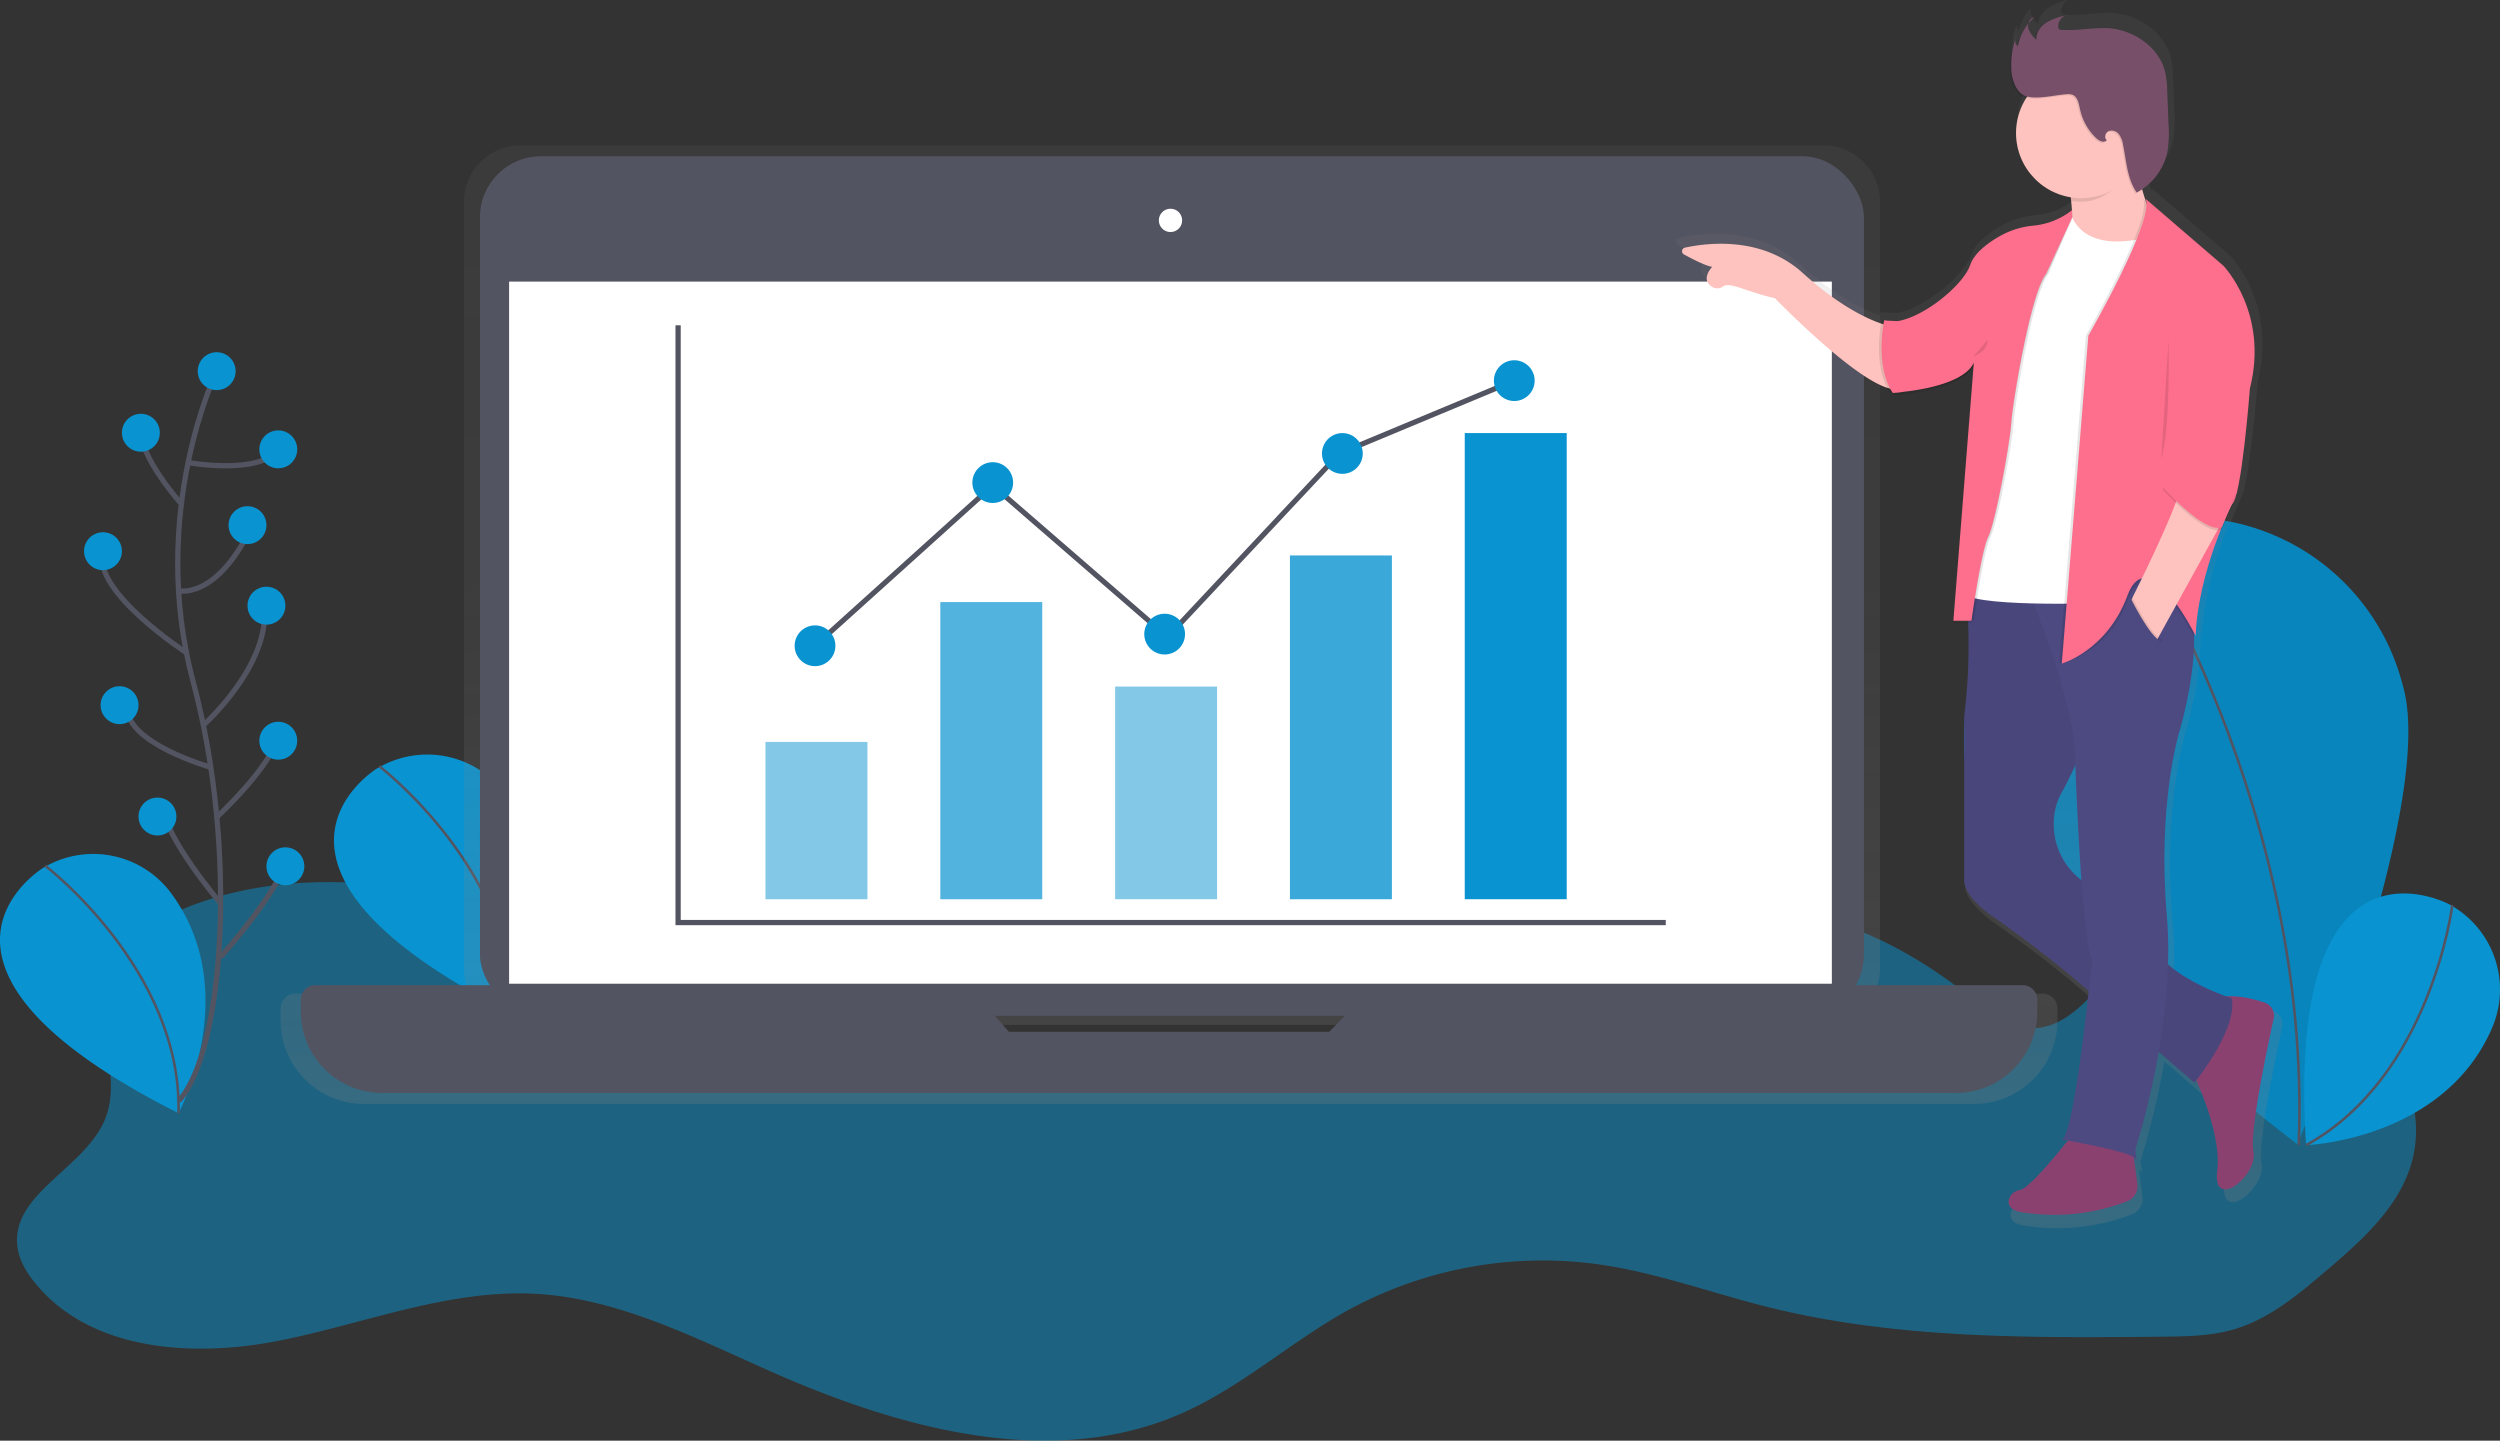 <svg xmlns="http://www.w3.org/2000/svg" xmlns:xlink="http://www.w3.org/1999/xlink" viewBox="0 0 954.014 549.758"><rect x="0" y="0" width="954.014" height="549.758" fill="#333333" stroke="none"/><defs><style>.a,.b{fill:#0994d1}.a{opacity:.5}.a,.d{isolation:isolate}.c,.h{fill:none;stroke:#535461;stroke-miterlimit:10}.d{opacity:.1}.f{fill:#535461}.g{fill:#fff}.h{stroke-width:2px}.l{fill:#fec3be}.m{fill:#8b416f}.n{fill:#4d4981}.p{fill:#fd6f8d}</style><linearGradient id="a" x1="569.11" y1="-46.41" x2="569.11" y2="319.37" gradientTransform="matrix(1 0 0 -1 -123 374.93)" gradientUnits="userSpaceOnUse"><stop offset="0" stop-color="gray" stop-opacity=".25"/><stop offset=".54" stop-color="gray" stop-opacity=".12"/><stop offset="1" stop-color="gray" stop-opacity=".1"/></linearGradient><linearGradient id="b" x1="878.281" y1="-93.821" x2="878.281" y2="374.87" xlink:href="#a"/></defs><path class="a" d="M236.737 360.05c-57.68-19.93-123.63-36.8-177.52-8.16-6.83 3.63-13.56 8.2-17.24 15-9.72 17.89 5.73 41.09-1.8 60s-35.87 28.43-33.55 48.63c.61 5.28 3.47 10.06 6.84 14.18 21.11 25.79 59.81 28.4 92.52 22s64.7-19.67 98-18c32 1.65 61.44 17 90.76 29.92 49.43 21.84 107.16 37.51 156.55 15.56 22.63-10.06 41.34-27.19 63-39.15a155.061 155.061 0 0 1 95.7-17.56c22 3.1 43 10.9 64.53 16.28 48.9 12.21 99.94 11.81 150.33 11.33 9.38-.09 18.91-.2 27.9-2.88 13.31-4 24.29-13.21 34.86-22.22 13.89-11.83 28.52-24.83 33-42.52 5.29-21-5.66-43.32-21.9-57.59s-37-22.07-57.26-29.59c-5-1.84-10.34-3.71-15.46-2.32-3.36.92-6.19 3.16-8.7 5.57-14.38 13.84-26.53 37.25-46.14 33.49-7-1.34-12.73-6.21-18.27-10.71-29.58-24-69.37-42.53-105.07-29.27-26.11 9.7-44.54 34.61-71 43.4-18.82 6.26-39.27 3.55-59.07 4.77-28.8 1.76-56.83 11.94-85.67 11.32-73.54-1.58-134.81-71.9-208.05-65.2-5.74.52-12 1.84-15.52 6.38"/><path class="b" d="M143.997 293.16s-61.11 36.89 51.58 93.71c0 0 24.83-46.1-2.62-83.69a37 37 0 0 0-48-10.52z"/><path class="c" d="M144.727 292.39s52.32 40 50.86 94.45"/><path class="b" d="M917.147 262.43c12.38 45.27-40.43 174.24-40.43 174.24s-111.12-84.13-123.51-129.4a85 85 0 1 1 162.89-48.639q.563 1.883 1.037 3.789z"/><path class="d" d="M917.147 262.43c12.38 45.27-40.43 174.24-40.43 174.24s-111.12-84.13-123.51-129.4a85 85 0 1 1 162.89-48.639q.563 1.883 1.037 3.789z"/><path class="c" d="M813.207 203.14s69.17 104.42 64 233.78"/><path class="b" d="M934.797 345.17s-62.72-34.12-54.78 91.83c0 0 52.32-1.87 70.89-44.55a37 37 0 0 0-15.19-46.75z"/><path class="c" d="M935.827 345.39s-8.1 65.38-55.81 91.61"/><path class="b" d="M16.557 331.13s-61.14 36.88 51.56 93.67c0 0 24.83-46.1-2.62-83.69a37 37 0 0 0-48-10.52z"/><path class="c" d="M17.257 330.36s52.32 40 50.86 94.45"/><path d="M779.43 379.2h-64.25a21.425 21.425 0 0 0 2.24-9.57V77.07a21.51 21.51 0 0 0-21.51-21.51H198.58a21.51 21.51 0 0 0-21.51 21.51v292.57a21.425 21.425 0 0 0 2.24 9.57h-66.52a5.689 5.689 0 0 0-5.69 5.69v4.62a31.82 31.82 0 0 0 31.82 31.82H753.3a31.82 31.82 0 0 0 31.82-31.82v-4.59a5.69 5.69 0 0 0-5.65-5.73zm-395.89 18.2l-5.54-6.25h136.78l-6.1 6.26z" transform="translate(-.003 -.06)" fill="url(#a)"/><rect class="f" x="183.157" y="59.64" width="528.12" height="327.99" rx="23.26" ry="23.26"/><path class="g" d="M194.277 107.45h504.77V375.4h-504.77z"/><circle class="g" cx="446.667" cy="84.1" r="4.45"/><path class="f" d="M524.597 375.95l-17.34 17.79h-122.26l-15.67-17.79h-248.99a5.56 5.56 0 0 0-5.56 5.56v4.48a31.1 31.1 0 0 0 31.1 31.1h600.46a31.1 31.1 0 0 0 31.1-31.1v-4.48a5.56 5.56 0 0 0-5.56-5.56z"/><path class="h" d="M258.767 124.13v227.92h376.9"/><path class="a" d="M292.117 283.12h38.91v60.04h-38.91z"/><path style="isolation:isolate" opacity=".7" fill="#0994d1" d="M358.827 229.75h38.91v113.41h-38.91z"/><path class="a" d="M425.537 261.99h38.91v81.16h-38.91z"/><path style="isolation:isolate" opacity=".8" fill="#0994d1" d="M492.247 211.96h38.91v131.2h-38.91z"/><path class="b" d="M558.957 165.26h38.91v177.89h-38.91z"/><path class="h" d="M311.017 246.43l67.82-61.15 66.71 57.81 65.6-70.04 66.71-27.8"/><circle class="b" cx="311.017" cy="246.43" r="7.78"/><circle class="b" cx="444.437" cy="241.98" r="7.78"/><circle class="b" cx="512.26" cy="173.11" r="7.78" transform="rotate(-80.783 512.22 173.083)"/><circle class="b" cx="378.837" cy="184.16" r="7.78"/><circle class="b" cx="577.857" cy="145.25" r="7.78"/><path d="M867.31 385.75c-4.1-1.35-10.18-2.91-15-2.36-4.59-1.67-15.38-6-22.75-12.52a163.94 163.94 0 0 0-.49-19.22c-3.77-42.87 4.71-71.13 4.71-71.13s6.66-21.56 5.93-39.45c.43.81.67 1.29.67 1.29.58-15.43 5.84-31.4 9.78-41.35a3.306 3.306 0 0 0 .44-.16l4.4-10.44a9.052 9.052 0 0 0 .83-1.93l.71-1.65-.21-.09c.07-.27.14-.56.21-.85 2.81-11.89 5-40.09 5-40.09 7.54-29.68-10.36-48-10.36-48L820.8 71.66a3.867 3.867 0 0 1 .3 1.07l-.25-.22c-.43-1.23-.9-2.7-1.36-4.38a23.032 23.032 0 0 0 3-2.57 23.332 23.332 0 0 0 6.81-12.15 46.089 46.089 0 0 0 .45-11l-.5-12.61a40.045 40.045 0 0 0-.75-7.35c-2.29-10-12.54-17-22.83-17.46a83.562 83.562 0 0 0-9.8.52 65.919 65.919 0 0 1-8 .17 1.437 1.437 0 0 1-.86-.23 1.264 1.264 0 0 1-.37-.87 4.341 4.341 0 0 1 1.06-3.25 4 4 0 0 1 1.38-.79l-.73.17a3.994 3.994 0 0 1 1.2-.65 23.306 23.306 0 0 0-7.58 2.75 9.78 9.78 0 0 0-1.77 1.49 7.733 7.733 0 0 0-2.56 4.76 8.86 8.86 0 0 1-2.7-4 4 4 0 0 1 0-1.94q-.27.33-.52.68v-.21a20.229 20.229 0 0 0-4 8.14 3.169 3.169 0 0 1-.72-2.34q-.225.7-.42 1.41a3.289 3.289 0 0 1 0-.94 32.219 32.219 0 0 0-1.57 11.18c0 3.78 1.68 9.67 5.73 11 .21.07.42.12.64.17a25.431 25.431 0 0 0 17.15 38.84q.1.69.19 1.45h.16c.11 1 .2 2.1.26 3.22a21.7 21.7 0 0 1-3.34 2.68 27.535 27.535 0 0 1-11.12 3.68 33.108 33.108 0 0 0-13.37 4c-4.85 2.71-10.2 6.66-11.88 11.46-2.8 8-18.22 20.45-28.56 22l-3.68-.21-.27-.08v.07l-.9-.05h-.29v.05l-.93-.05s-.09.43-.22 1.19c-5.2-1.79-16.25-6.75-30.63-19.8-16-14.53-37.65-11.67-46-9.84a1.43 1.43 0 0 0-.38 2.65c3.37 1.85 8.59 4.54 11 4.84 0 0-5 5.23.32 8a3.859 3.859 0 0 0 4-.39c2.58-1.89 9.75 2.39 20.14 4.62 0 0 29.32 30.34 43.88 35a20.96 20.96 0 0 0 1.11 1.93l.9-.07v.07h.38l.11 1s22.64-1.19 30-9.41a11.828 11.828 0 0 0 1.43-1.53l-7.87 99h.07l-.07.94h5.79a218.327 218.327 0 0 1-1.57 36.46v64.54s-.3 5.68 11.5 14a441.109 441.109 0 0 1 35.72 27.69l1.43 1.24c-2.17 19.75-6.71 56.56-10.5 57.93l2.34.41c-4 5.07-15.36 19-18.82 19.37-4.24.47-7.07 7.07 0 8.48a79.205 79.205 0 0 0 42-4.14 6.41 6.41 0 0 0 4-6.82l-1.37-10.4a1.46 1.46 0 0 1 .6.63c.94 2.83 0-3.77 0-3.77a294.775 294.775 0 0 0 9.11-38l14 12.1s.28-.35.77-1c3.43 7.78 9.55 23.7 8.18 35.36-1.88 16 16 1.88 14.13-7.54-1.52-7.62 5.28-39.92 7.93-52a5.37 5.37 0 0 0-3.6-6.26z" transform="translate(-.003 -.06)" fill="url(#b)"/><path class="l" d="M720.997 124.36s-13.34-2.3-33.12-20.24c-15.65-14.19-36.76-11.4-44.9-9.61a1.39 1.39 0 0 0-.37 2.58c3.29 1.8 8.39 4.43 10.78 4.73 0 0-4.93 5.1.31 7.83a3.772 3.772 0 0 0 3.94-.38c2.52-1.84 9.52 2.34 19.67 4.51 0 0 39.56 40.94 48.76 34zM789.107 68.7s3.68 15.64 0 26.68l16.56 2.3 14.72-7.36v-9.66s-6.9-14.72-5.06-31.74z"/><path class="m" d="M835.997 407.7s12 23.46 10.12 39.1 15.64 1.84 13.8-7.36c-1.49-7.44 5.15-39 7.74-50.74a5.241 5.241 0 0 0-3.48-6.11c-5.53-1.82-14.79-4.05-19.44-.64-6.87 5.05-8.74 25.75-8.74 25.75zM790.487 433.46s-15.64 20.24-19.78 20.7-6.9 6.9 0 8.28a77.334 77.334 0 0 0 41-4 6.26 6.26 0 0 0 3.93-6.66l-2.64-19.7z"/><path class="n" d="M764.727 218.65l-15 2a219.54 219.54 0 0 1-.18 52.73v63s-.29 5.55 11.23 13.62a430.643 430.643 0 0 1 34.88 27l41.74 36.16s16.56-20.24 14.26-32.2c0 0-27.6-8.74-31.28-23-2.11-8.16-12.81-15-21.57-19.3a26.819 26.819 0 0 1-14.35-30.44 23.433 23.433 0 0 1 2.35-5.91c7.36-12.88 17.94-41.86 17.94-41.86l-20.24-38.58z"/><path d="M764.727 218.65l-15 2a219.54 219.54 0 0 1-.18 52.73v63s-.29 5.55 11.23 13.62a430.643 430.643 0 0 1 34.88 27l41.74 36.16s16.56-20.24 14.26-32.2c0 0-27.6-8.74-31.28-23-2.11-8.16-12.81-15-21.57-19.3a26.819 26.819 0 0 1-14.35-30.44 23.433 23.433 0 0 1 2.35-5.91c7.36-12.88 17.94-41.86 17.94-41.86l-20.24-38.58z" style="isolation:isolate" opacity=".05"/><path class="n" d="M786.807 434.87s27.14 4.6 28.06 7.36 0-3.68 0-3.68 15.64-47.38 12-89.23 4.6-69.46 4.6-69.46 9.66-31.28 4.14-49.22-63.48-10.12-63.48-10.12 20.24 47.38 19.78 69.92c0 0 2.3 68.08 6.44 75.9-.04-.04-6.48 66.66-11.54 68.53z"/><path class="g" d="M789.997 80.66s2.76 17 30.36 9.66l-18.36 139.83s-53.36 1.84-52.9-4.6l11-84.63z"/><path class="d" d="M790.717 79.74a22.423 22.423 0 0 1-13.29 6.31 32.332 32.332 0 0 0-13.06 3.88c-4.73 2.65-10 6.5-11.6 11.19-3.22 9.2-23.46 24.38-32.66 21.16l3.22 27.6s26.22-1.38 30.82-11.5l-7.81 98.49h6.9s3.68-26.68 6.44-32.2 8.28-35.88 8.74-43.24 7.36-49.68 13.34-57l9-21.85z"/><path class="d" d="M790.717 81.12a28.472 28.472 0 0 1-14.21 5.85 32.336 32.336 0 0 0-13.05 3.9c-4.73 2.65-10 6.5-11.6 11.19-3.22 9.2-23.46 24.38-32.66 21.16l3.22 27.6s26.22-1.38 30.82-11.5l-7.82 98.43h6.9s3.68-26.68 6.44-32.2 8.28-35.88 8.74-43.24 7.36-49.68 13.34-57l9.88-21.44z"/><path class="p" d="M790.717 80.2a28.472 28.472 0 0 1-14.21 5.85 32.332 32.332 0 0 0-13.06 3.88c-4.73 2.65-10 6.5-11.6 11.19-3.22 9.2-23.46 24.38-32.66 21.16l3.22 27.6s26.22-1.38 30.82-11.5l-7.81 98.49h6.9s3.68-26.68 6.44-32.2 8.28-35.88 8.74-43.24 7.36-49.68 13.34-57l9.89-21.39z"/><path class="d" d="M814.177 62.49c-.6-4.36.6-7.08 1.15-12.19l-26.22 19.78s.63 2.67 1.11 6.58a24.928 24.928 0 0 0 4 .32c9.1 0 15.65-7.11 19.96-14.49z"/><circle class="l" cx="794.167" cy="50.77" r="24.84"/><path class="d" d="M767.057 26.42a31.452 31.452 0 0 1 2-12.29 3.07 3.07 0 0 0 .52 4 19.681 19.681 0 0 1 6.24-11.06c-1.77.29-2.68 2.48-2.24 4.22a9.6 9.6 0 0 0 3.07 4.32c-.15-2.63 1.59-5.09 3.79-6.53a22.718 22.718 0 0 1 7.4-2.68 4.291 4.291 0 0 0-2.84 4.4 1.232 1.232 0 0 0 .37.85 1.409 1.409 0 0 0 .84.22 64.368 64.368 0 0 0 7.77-.17 81.379 81.379 0 0 1 9.57-.51c10 .42 20.05 7.25 22.29 17a39.074 39.074 0 0 1 .73 7.18l.49 12.31a44.971 44.971 0 0 1-.44 10.76 22.8 22.8 0 0 1-11.71 15.48c-3.61-5.23-3.93-11.95-5.18-18.18a9.2 9.2 0 0 0-1.56-4 3.51 3.51 0 0 0-3.85-1.3c-1.35.54-1.93 2.6-.81 3.52-1 1.18-2.87.3-4-.75a21.481 21.481 0 0 1-6.23-11.13c-.45-2.14-.9-4.78-3-5.51a5.58 5.58 0 0 0-2.22-.15c-4.38.3-11.23 2.11-15.47.72-3.89-1.27-5.53-7.03-5.53-10.72z"/><path d="M767.517 25.96a31.452 31.452 0 0 1 2-12.29 3.07 3.07 0 0 0 .52 4 19.681 19.681 0 0 1 6.24-11.06c-1.77.29-2.68 2.48-2.24 4.22a9.6 9.6 0 0 0 3.07 4.32c-.15-2.63 1.59-5.09 3.79-6.53a22.718 22.718 0 0 1 7.4-2.68 4.291 4.291 0 0 0-2.84 4.4 1.232 1.232 0 0 0 .37.85 1.409 1.409 0 0 0 .84.22 64.368 64.368 0 0 0 7.77-.17 81.379 81.379 0 0 1 9.57-.51c10 .42 20.05 7.25 22.29 17a39.074 39.074 0 0 1 .73 7.18l.49 12.31a44.971 44.971 0 0 1-.44 10.76 22.8 22.8 0 0 1-11.71 15.48c-3.61-5.23-3.93-11.95-5.18-18.18a9.2 9.2 0 0 0-1.56-4 3.51 3.51 0 0 0-3.85-1.3c-1.35.54-1.93 2.6-.81 3.52-1 1.18-2.87.3-4-.75a21.481 21.481 0 0 1-6.23-11.13c-.45-2.14-.9-4.78-3-5.51a5.562 5.562 0 0 0-2.22-.15c-4.38.3-11.23 2.11-15.47.72-3.89-1.28-5.53-7.03-5.53-10.72z" fill="#784f69"/><path class="d" d="M717.997 122.29s-3.68 17 3.22 27.6l3.91-.32-2.13-27z"/><path class="p" d="M718.997 122.29s-3.68 17 3.22 27.6l3.91-.32-2.13-27z"/><path class="d" d="M817.857 75.87l29.67 25.53s17.48 17.94 10.12 46.92c0 0-3.22 42.32-6.9 44.16 0 0-12.88 25.76-13.8 50.14 0 0-17.25-34.73-25.07-13.57s-26 24.15-26 24.15l10.12-125.16s25.54-44.39 21.86-52.17z"/><path class="p" d="M818.777 75.87l29.67 25.53s17.48 17.94 10.12 46.92c0 0-3.22 42.32-6.9 44.16 0 0-12.88 25.76-13.8 50.14 0 0-18.17-36.57-26-15.41s-25.07 26-25.07 26l10.12-125.11s25.54-44.45 21.86-52.23z"/><path class="l" d="M832.347 183.7s7.36-5.06 19.32 8.74l-29.44 53.36-9.89-14.93s20.93-41.19 20.01-47.17z"/><path class="d" d="M825.217 186.69s16.28 18.28 22.63 15.35l5.88-13.69-22.07-9.48z"/><path class="p" d="M825.217 185.77s16.28 18.28 22.63 15.35l5.88-13.69-22.07-9.48z"/><path class="d" d="M813.337 227.38s7.75 15.88 11.88 16.8l-6 6.9-8.74-16.56z"/><path class="n" d="M812.877 227.87s7.75 15.88 11.88 16.8l-6 6.9-8.76-16.59z"/><path class="d" d="M827.517 129.65s.92 33.12-2.76 45.54M752.997 136.09s5.52-1.84 5.52-6.44"/><path class="h" d="M82.687 141.63s-26.22 54.24-9 118.43 11.75 141-5.42 160"/><circle class="b" cx="82.687" cy="141.64" r="7.23"/><path class="h" d="M71.787 176.52s27.18 4.9 34.41-5M69.207 192.27s-16.35-18.09-15.45-28.94M67.817 225.41s14.87 3.92 28.44-25M71.787 249.51s-37-23.81-32.49-39.17M77.567 276.76s25.92-23 23.21-45.63M80.387 292.78s-33-9.22-32-23.68M82.687 311.87s20.79-19.26 23.5-31M84.137 344.62s-21.33-24.9-22.24-37.55M84.137 365.23s23.87-26.52 25.67-39.17"/><circle class="b" cx="53.757" cy="165.14" r="7.23"/><circle class="b" cx="45.627" cy="269.1" r="7.23"/><circle class="b" cx="39.297" cy="210.34" r="7.23"/><circle class="b" cx="106.197" cy="171.47" r="7.23"/><circle class="b" cx="106.197" cy="282.66" r="7.23"/><circle class="b" cx="94.447" cy="200.4" r="7.23"/><circle class="b" cx="108.907" cy="330.58" r="7.23"/><circle class="b" cx="60.087" cy="311.59" r="7.23"/><circle class="b" cx="101.677" cy="231.13" r="7.23"/></svg>